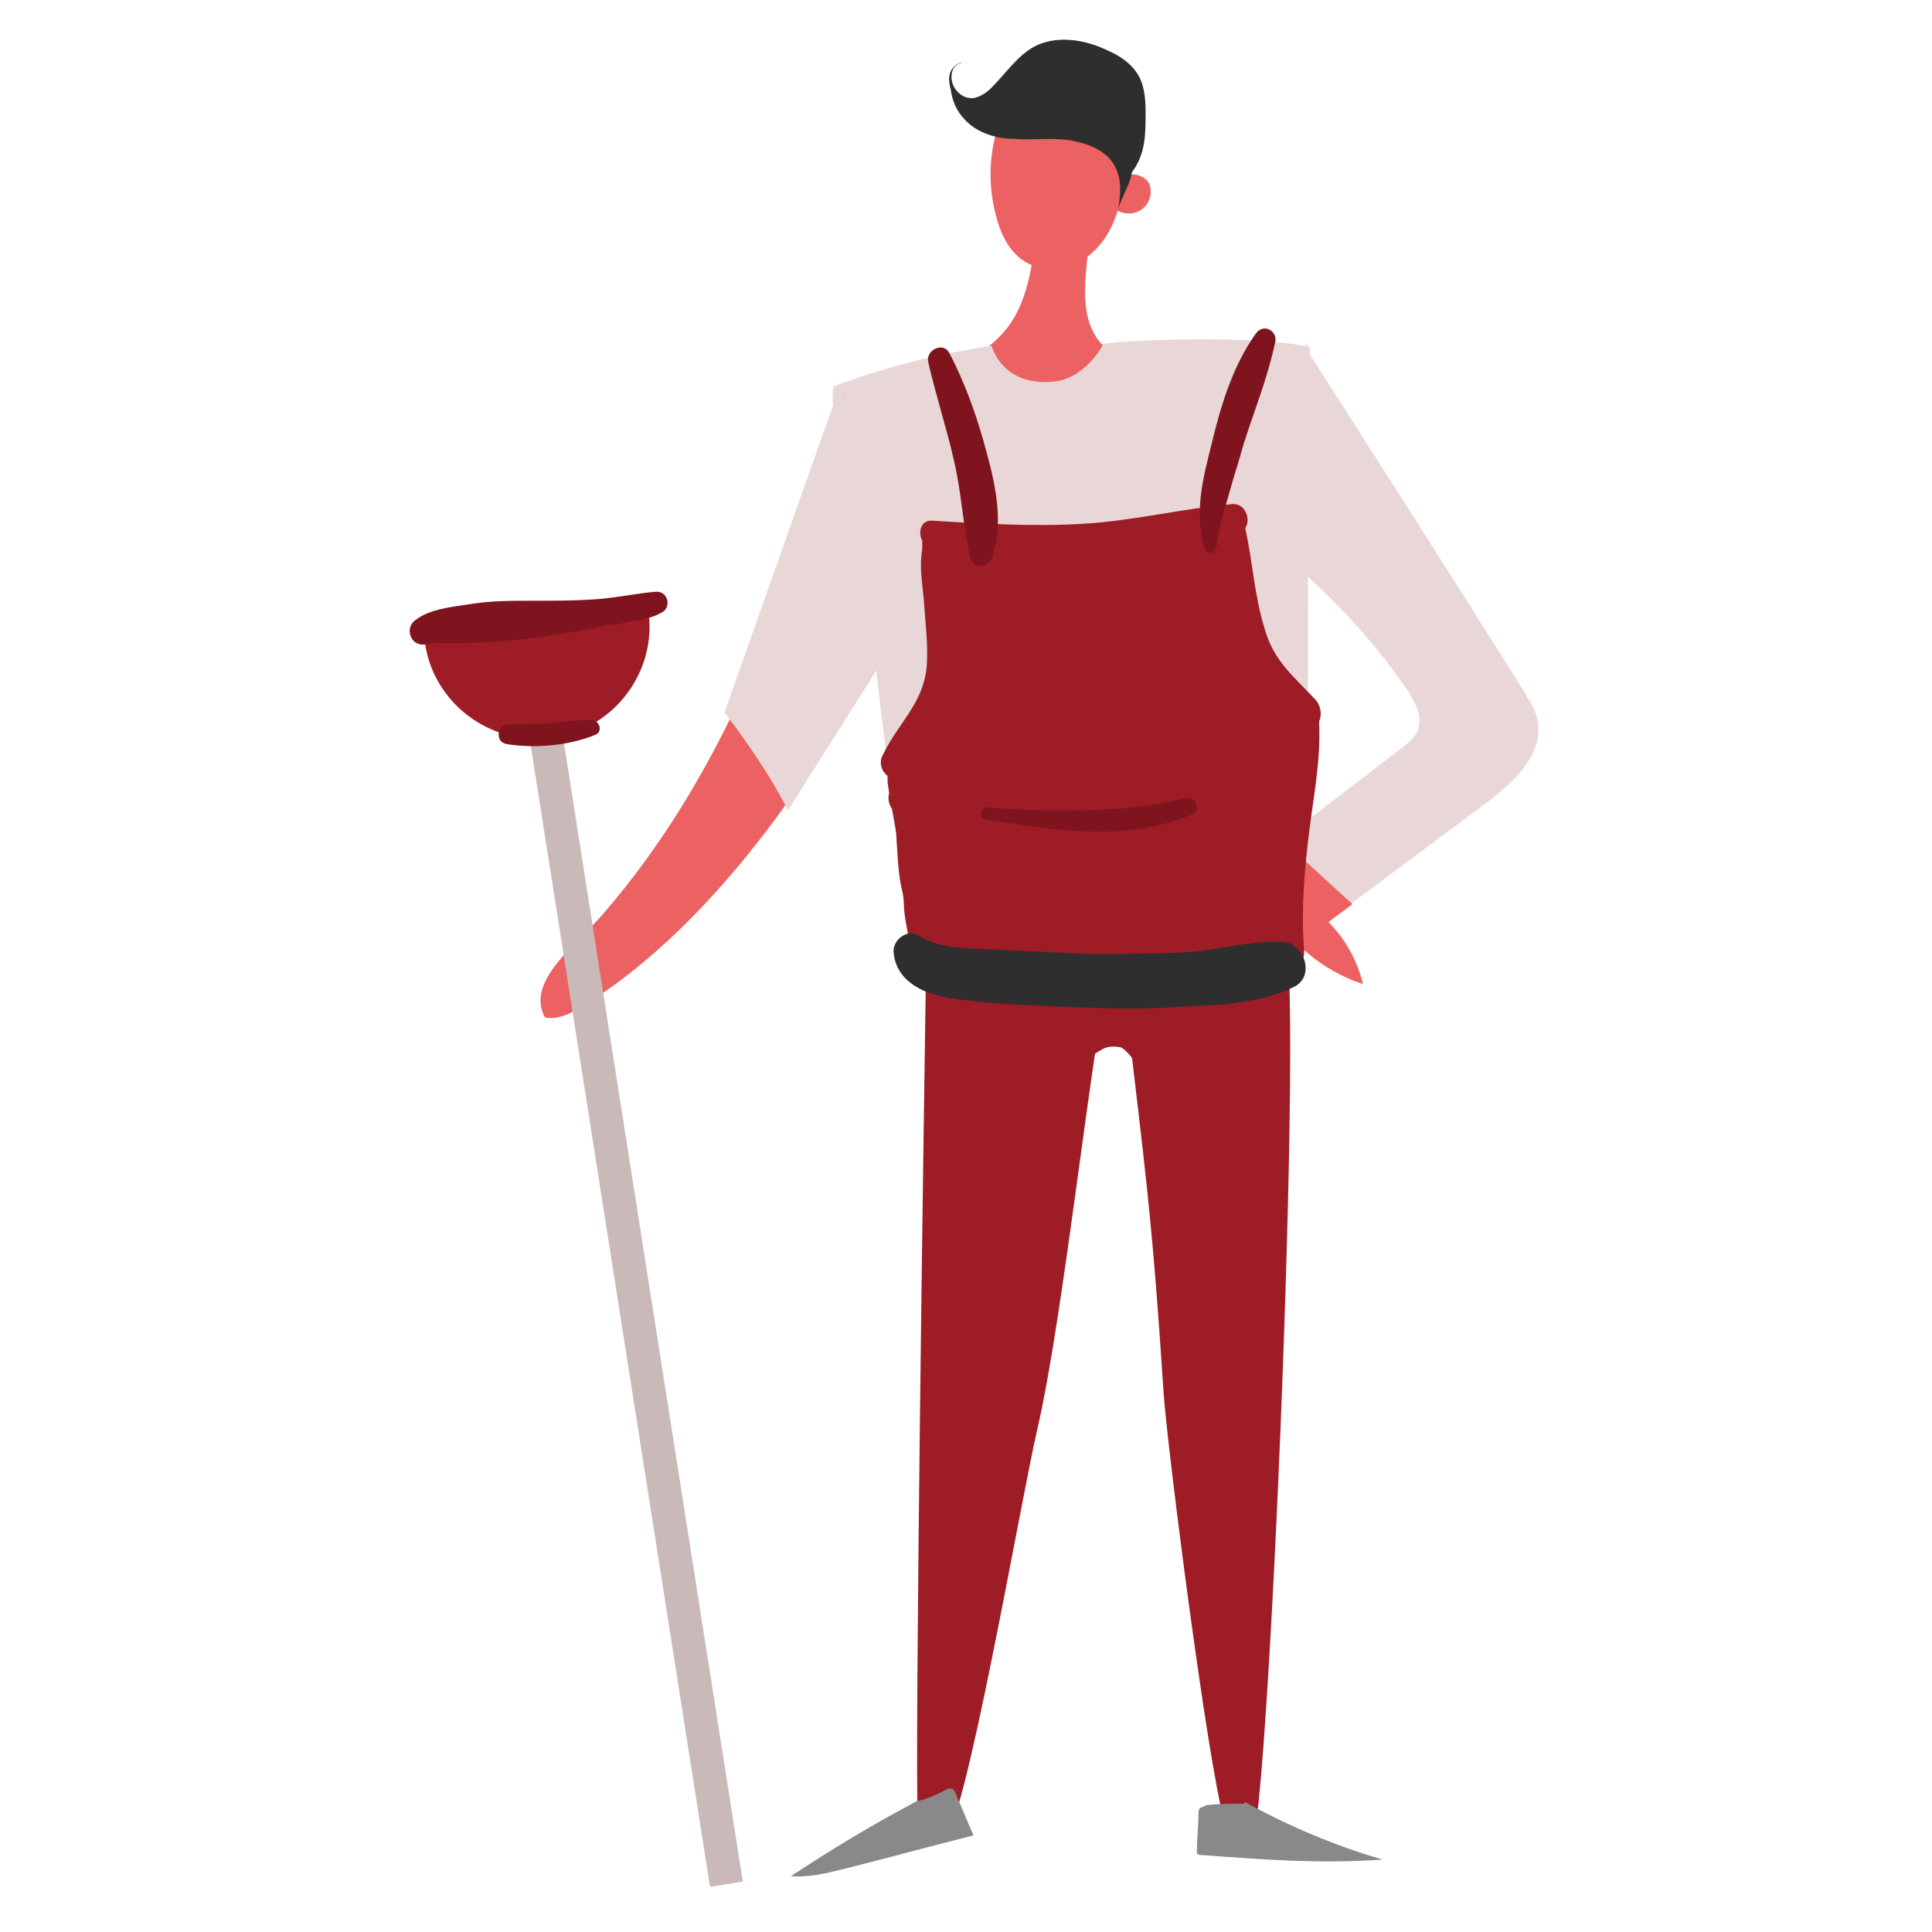 <?xml version="1.0" encoding="UTF-8"?>
<svg width="256px" height="256px" viewBox="0 0 256 256" version="1.1" xmlns="http://www.w3.org/2000/svg" xmlns:xlink="http://www.w3.org/1999/xlink">
    <!-- Generator: Sketch 52.5 (67469) - http://www.bohemiancoding.com/sketch -->
    <title>Tesisat</title>
    <desc>Created with Sketch.</desc>
    <g id="_Components" stroke="none" stroke-width="1" fill="none" fill-rule="evenodd">
        <g id="Tesisat">
            <g id="tesisat">
                <g transform="translate(54, 4)">
                    <path d="M95,127.6 C97.8,151.8 98.6,156.4 100.2,180.8 C100.8,188.8 106,229.4 108.2,237.2 C108.8,239.4 109.4,240.2 111.8,240.2 C114.2,240.2 119.8,101.6 115.2,121.6 C109.2,123.6 103,122 97,124" id="Path" fill="#9E1C26"></path>
                    <path d="M68.8,118.4 C68.4,142.8 67.2,228.4 67.6,236.6 C67.8,239 68.8,238.4 71.2,239 C73.6,239.4 81.2,195.2 83.4,185.6 C87,170.2 90.6,134.4 93.2,123.8 C86.8,124.6 82,122 75.8,122.8" id="Path" fill="#9E1C26"></path>
                    <path d="M67.6,234.6 C61.2,238 56.6,240.8 50.8,244.6 C53.2,244.8 55.6,244.2 58,243.6 C63.6,242.2 69.4,240.6 75,239.2 C74.2,237.4 73.4,235.4 72.6,233.6 C72.6,233.4 72.4,233.2 72.2,233 C72,233 71.8,233 71.6,233 C70.6,233.6 68.4,234.6 67.6,234.6" id="Path" fill="#898989"></path>
                    <path d="M111,234.8 C116.8,238 123,240.6 129.2,242.4 C121.2,243 113.2,242.4 105.2,241.8 C105,241.8 104.8,241.8 104.6,241.6 C104.6,241.4 104.6,241.4 104.6,241.2 C104.6,239.6 104.8,238 104.8,236.4 C104.8,236 104.8,235.8 105,235.6 C105.2,235.4 105.6,235.4 105.8,235.2 C107.4,235 109.2,235 110.8,235" id="Path" fill="#898989"></path>
                    <path d="M85.2,4.4 C86.6,3.4 88.6,3.6 90,4.6 C91.4,5.6 92.4,7 93,8.6 C94,11 94.4,13.6 94.6,16 C94.8,18.8 94.8,21.6 94,24.2 C93.2,26.8 91.6,29.2 89.2,30.6 C86.8,32 83.6,32 81.4,30.4 C79.8,29.2 78.8,27.4 78.2,25.4 C76.6,20.2 77,14.4 79.6,9.6 C81,7 83.2,4.6 86,4.2" id="Path" fill="#EC6161"></path>
                    <path d="M94.6,19.6 C95.6,18.8 97.4,19 98.2,20.2 C98.8,21.4 98.4,23 97.2,23.8 C96,24.6 94.4,24.4 93.4,23.4" id="Path" fill="#EC6161"></path>
                    <path d="M90.4,26.6 C90.2,31.4 88.2,38.4 92.6,42.2 C96.8,46 100.8,47.4 106.4,46.8 C102,49.8 87,65.4 81.6,65 C71.6,64.4 70.8,49.2 61,50.6 C66,45.6 74.4,45.4 79,40 C82.2,36.4 82.8,31 83.4,26.2 C84.6,26.6 85.8,27 87,27.4" id="Path" fill="#EC6161"></path>
                    <path d="M64.6,102.6 C64.8,109 65.6,115.4 66.8,121.6 C66.8,122 67,122.6 67.4,122.8 C67.8,123 68.2,123.2 68.6,123.2 C84,124.8 99.4,123.4 114.8,122 C115.6,114.8 115.4,107.6 113.8,100.4 C106.6,100 99.6,99.6 92.4,100.6 C89,101 85.6,101.8 82.4,102.2 C76.6,102.8 70.8,102.6 64.8,102.4" id="Path" fill="#8A5E3C"></path>
                    <path d="M77.4,41.8 C77.4,41.8 78.6,47 85.2,46.6 C89.8,46.4 92.2,41.6 92.2,41.6 C92.8,41.2 112,40.2 119.6,42 C118.6,69.4 120.6,97.6 117.4,124.6 C94.4,130.6 67.4,123.6 67.4,123.6 C66,116.6 62.2,88.2 60,65 C59.4,58 55.8,53 56.4,47.2 C64.6,44.2 70.2,43 77.4,41.8" id="Path" fill="#E9D7D7"></path>
                    <path d="M119.2,42.4 C128.8,57.4 138.4,72.4 147.8,87.4 C148.6,88.8 149.6,90.2 149.8,91.8 C150.4,96 146.6,99.6 143.2,102.2 C136.2,107.4 129,112.8 122,118 C124.2,120.2 125.8,123 126.6,126.2 C121.2,124.4 116.6,120.6 114,115.4 C113.2,113.8 112.6,112.2 113,110.6 C113.4,109.2 114.8,108 116,107.2 C121.2,103.2 126.4,99.2 131.6,95.2 C132.6,94.4 133.8,93.6 134,92.2 C134.4,90.6 133.4,89 132.6,87.6 C128.6,81.8 124,76.6 118.8,72 C116.4,69.8 113.6,67.4 113,64 C112.6,61.8 113.4,59.8 114,57.8 C115.8,52.2 117.4,46.6 119.2,41.2" id="Path" fill="#E9D7D7"></path>
                    <path d="M125.2,115.8 C124.2,116.6 123,117.4 122,118.2 C124.2,120.4 125.8,123.2 126.6,126.4 C121.2,124.6 116.6,120.8 114,115.6 C113.2,114 112.6,112.4 113,110.8 C113.4,109.4 114.8,108.2 116,107.4" id="Path" fill="#EC6161"></path>
                    <path d="M96,18.8 C97.8,16.4 97.8,13.8 97.8,10.8 C97.8,9 97.6,7 96.6,5.6 C95.8,4.4 94.4,3.4 93,2.8 C89.8,1.2 86,0.6 83,2.2 C80.8,3.4 79.2,5.8 77.4,7.6 C76.8,8.2 76,8.8 75,9 C73.2,9.2 71.6,7.2 72.2,5.4 C72.4,4.6 73.6,4 74.2,4.4 C73.4,4 72.4,4.6 72,5.4 C71.6,6.2 71.8,7.2 72,8 C72.2,9.4 72.8,10.8 73.8,11.8 C75.4,13.6 78,14.4 80.4,14.4 C82.8,14.6 85.2,14.2 87.8,14.6 C90.2,15 92.8,16 93.8,18.2 C94.8,20.2 94.4,22.4 94,24.6 C94.2,22.6 95.6,21 96,18.8" id="Path" fill="#2D2E2D"></path>
                    <path d="M57.8,48.2 C51.6,72.8 42.6,97.8 26,117 C22.4,121.2 15.6,126 18.2,130.8 C20,131.2 21.8,130.2 23.4,129.2 C38.6,119.8 51.4,102.4 60,87 C61.2,84.8 62.4,82.6 62.8,80.2 C63.2,78.2 62.8,80.2 62.6,78.2 C61.8,69.4 60.2,60.8 57.8,52.2" id="Path" fill="#EC6161"></path>
                    <g id="Group" transform="translate(42, 44)" fill="#E9D7D7">
                        <path d="M8,61.8 C8,61.8 8.2,61.6 8.4,61.4 L8,61.8 Z" id="Path"></path>
                        <path d="M25.2,32.8 L17.8,15.8 C18.4,14.8 19,13.6 19.6,12.6 C21.2,9.6 22.8,7 23.2,3.6 C23.2,2.4 21.8,1.4 20.8,2.2 C18.8,3.8 17.4,5.8 16.2,8 L15.2,3.4 L0,46.4 C0,46.4 5.6,53.6 8.4,59.4" id="Path"></path>
                    </g>
                    <path d="M59,48 C57.8,48.4 57,49.4 56.6,50.6 C57,49.8 57.6,49 58,48.2 C56.8,48.8 56.2,50.4 56,51.8 C54.4,58.8 53.8,66.2 50.8,72.8 C50.4,73.8 49.8,74.8 49,75.6" id="Path" fill="#E9D7D7"></path>
                    <path d="M120.2,88.6 C117.4,85.6 114.8,83.6 113.6,79.4 C112.2,75 112,70.4 111,66 C111.8,64.8 111,62.6 109.2,62.8 C102.6,63.4 96.2,65 89.6,65.4 C83,65.8 76.2,65.4 69.6,65 C68,64.8 67.6,66.6 68.2,67.6 C68.2,67.6 68.2,67.6 68.2,67.8 C68.2,68.2 68.2,68.4 68.2,68.8 C67.8,71 68.2,73.2 68.4,75.4 C68.6,78.4 69,81.4 68.8,84.2 C68.4,89.2 65,91.8 63,96 C62.4,97 62.8,98.2 63.6,98.8 C63.6,99 63.6,99.2 63.6,99.4 C63.6,100 63.8,100.6 63.8,101.2 C63.6,101.8 63.8,102.6 64.2,103.2 C64.2,103.2 64.2,103.2 64.2,103.2 C64.4,104.6 64.8,106 64.8,107.4 C65,109.8 65,112.6 65.8,114.8 C65.6,116.6 66.2,119 66.4,120.2 C67,123 67.6,124.6 70.2,125.2 C70.4,125.4 70.6,125.6 71,125.8 C72.4,126.8 74.2,126.2 75.4,125.2 C75.4,125.2 75.6,125 75.6,125 C76,125.2 76.6,125.4 76.8,125.6 C78.6,126.2 80.4,126.8 82.2,127.2 C86,128 90,128.4 94,128.4 C101.4,128.4 108.8,126.8 116,125.4 C117.6,125 119,123.4 118.8,121.8 C118.4,116.8 118.8,111.8 119.4,106.8 C120,101.8 121,97 120.8,92 C120.8,91.8 120.8,91.8 120.8,91.6 C121.2,90.6 121,89.4 120.2,88.6 Z" id="Path" fill="#9E1C26"></path>
                    <path d="M97.2,132.6 C97.8,132.2 98,131.2 97.6,130.6 C97.8,129.8 97.4,128.8 96.6,128.6 C96,128.4 95.4,128.2 94.8,128.4 C93.8,127.8 92.6,128 91.8,129 C91.6,129 91.2,128.8 91,128.6 C89.6,127.6 88.2,130 89.4,131 C89,131.6 89,132.6 89.6,133.2 C87.6,134.8 86.4,137.2 85.8,139.8 C85.4,141.6 87.8,142.4 88.4,140.6 C89,138.4 89.8,136.2 91.8,135.2 C92.6,134.6 93.6,134.6 94.6,134.8 C95.8,135.6 96.6,137 97.2,138.4 C97.6,140 99.8,139.8 99.8,138 C99.6,135.6 98.6,133.8 97.2,132.6 Z" id="Path" fill="#9E1C26"></path>
                    <path d="M76.8,56.2 C75.6,51.6 74,47 71.8,42.8 C71,41.2 68.6,42.4 69,44 C70,48.4 71.4,52.6 72.4,57 C73.4,61.2 73.6,65.8 74.6,70 C75,71.4 76.8,71.2 77.4,70 C79,65.6 78,60.6 76.8,56.2 Z" id="Path" fill="#80141E"></path>
                    <path d="M103,101.8 C94.4,103.8 85.6,103.6 76.8,103 C75.8,103 75.6,104.6 76.6,104.6 C85.6,106 95,107.6 103.8,104 C105.2,103.6 104.6,101.4 103,101.8 Z" id="Path" fill="#80141E"></path>
                    <path d="M112.4,40.2 C109.4,44.4 107.8,49.6 106.6,54.6 C105.4,59.4 104.2,63.8 105.6,68.6 C105.8,69.6 107.2,69.4 107.2,68.4 C107.4,66.2 108.2,63.8 108.8,61.6 C109.4,59.4 110.2,57 110.8,54.8 C112.2,50.4 114,46 115,41.2 C115.2,39.8 113.4,38.8 112.4,40.2 Z" id="Path" fill="#80141E"></path>
                    <polygon id="Rectangle" fill="#CAB9B9" transform="translate(30.196, 168.909) rotate(-8.928) translate(-30.196, -168.909) " points="27.996 91.208 32.396 91.208 32.396 246.61 27.996 246.61"></polygon>
                    <path d="M32,77.6 C32.8,85.8 26.6,93.2 18.4,93.8 C10.2,94.6 2.8,88.4 2.2,80.2" id="Path" fill="#9E1C26"></path>
                    <path d="M2.2,81.4 C2.6,81.4 3,81.2 3.4,81.2 C3.6,81.2 3.8,81.2 4,81.2 C11.6,81.4 19.2,80.4 26.6,78.8 C27.4,78.8 28.2,78.8 29,78.4 C30.6,78.2 32.2,78 33.6,77.2 C35,76.6 34.6,74.4 33,74.4 C30.4,74.6 27.8,75.2 25,75.4 C22.2,75.6 19.4,75.6 16.6,75.6 C14,75.6 11.2,75.6 8.6,76 C6.2,76.4 3,76.6 1,78.2 C-0.4,79.2 0.4,81.6 2.2,81.4 Z" id="Path" fill="#80141E"></path>
                    <path d="M13.2,94.6 C16.8,95.2 21.4,94.8 24.8,93.4 C26,93 25.4,91.4 24.4,91.4 C22.6,91.4 20.8,91.6 18.8,91.8 C17,92 15.2,91.8 13.2,92 C11.8,92.2 11.6,94.4 13.2,94.6 Z" id="Path" fill="#80141E"></path>
                    <path d="M115.8,120.8 C111.6,120.6 107,122 102.8,122.2 C98.6,122.4 94.4,122.4 90,122.4 C85.8,122.2 81.4,122 77.2,121.8 C74,121.6 70.6,121.8 67.8,120 C66.4,119 64.4,120.4 64.4,122 C64.6,125.8 68,127.6 71.6,128.2 C76.6,129 81.8,129.2 87,129.4 C92,129.6 97.2,129.8 102.2,129.4 C107.2,129.2 113,129 117.4,126.8 C120.4,125.4 118.8,120.8 115.8,120.8 Z" id="Path" fill="#2D2E2D"></path>
                </g>
            </g>
        </g>
    </g>
</svg>